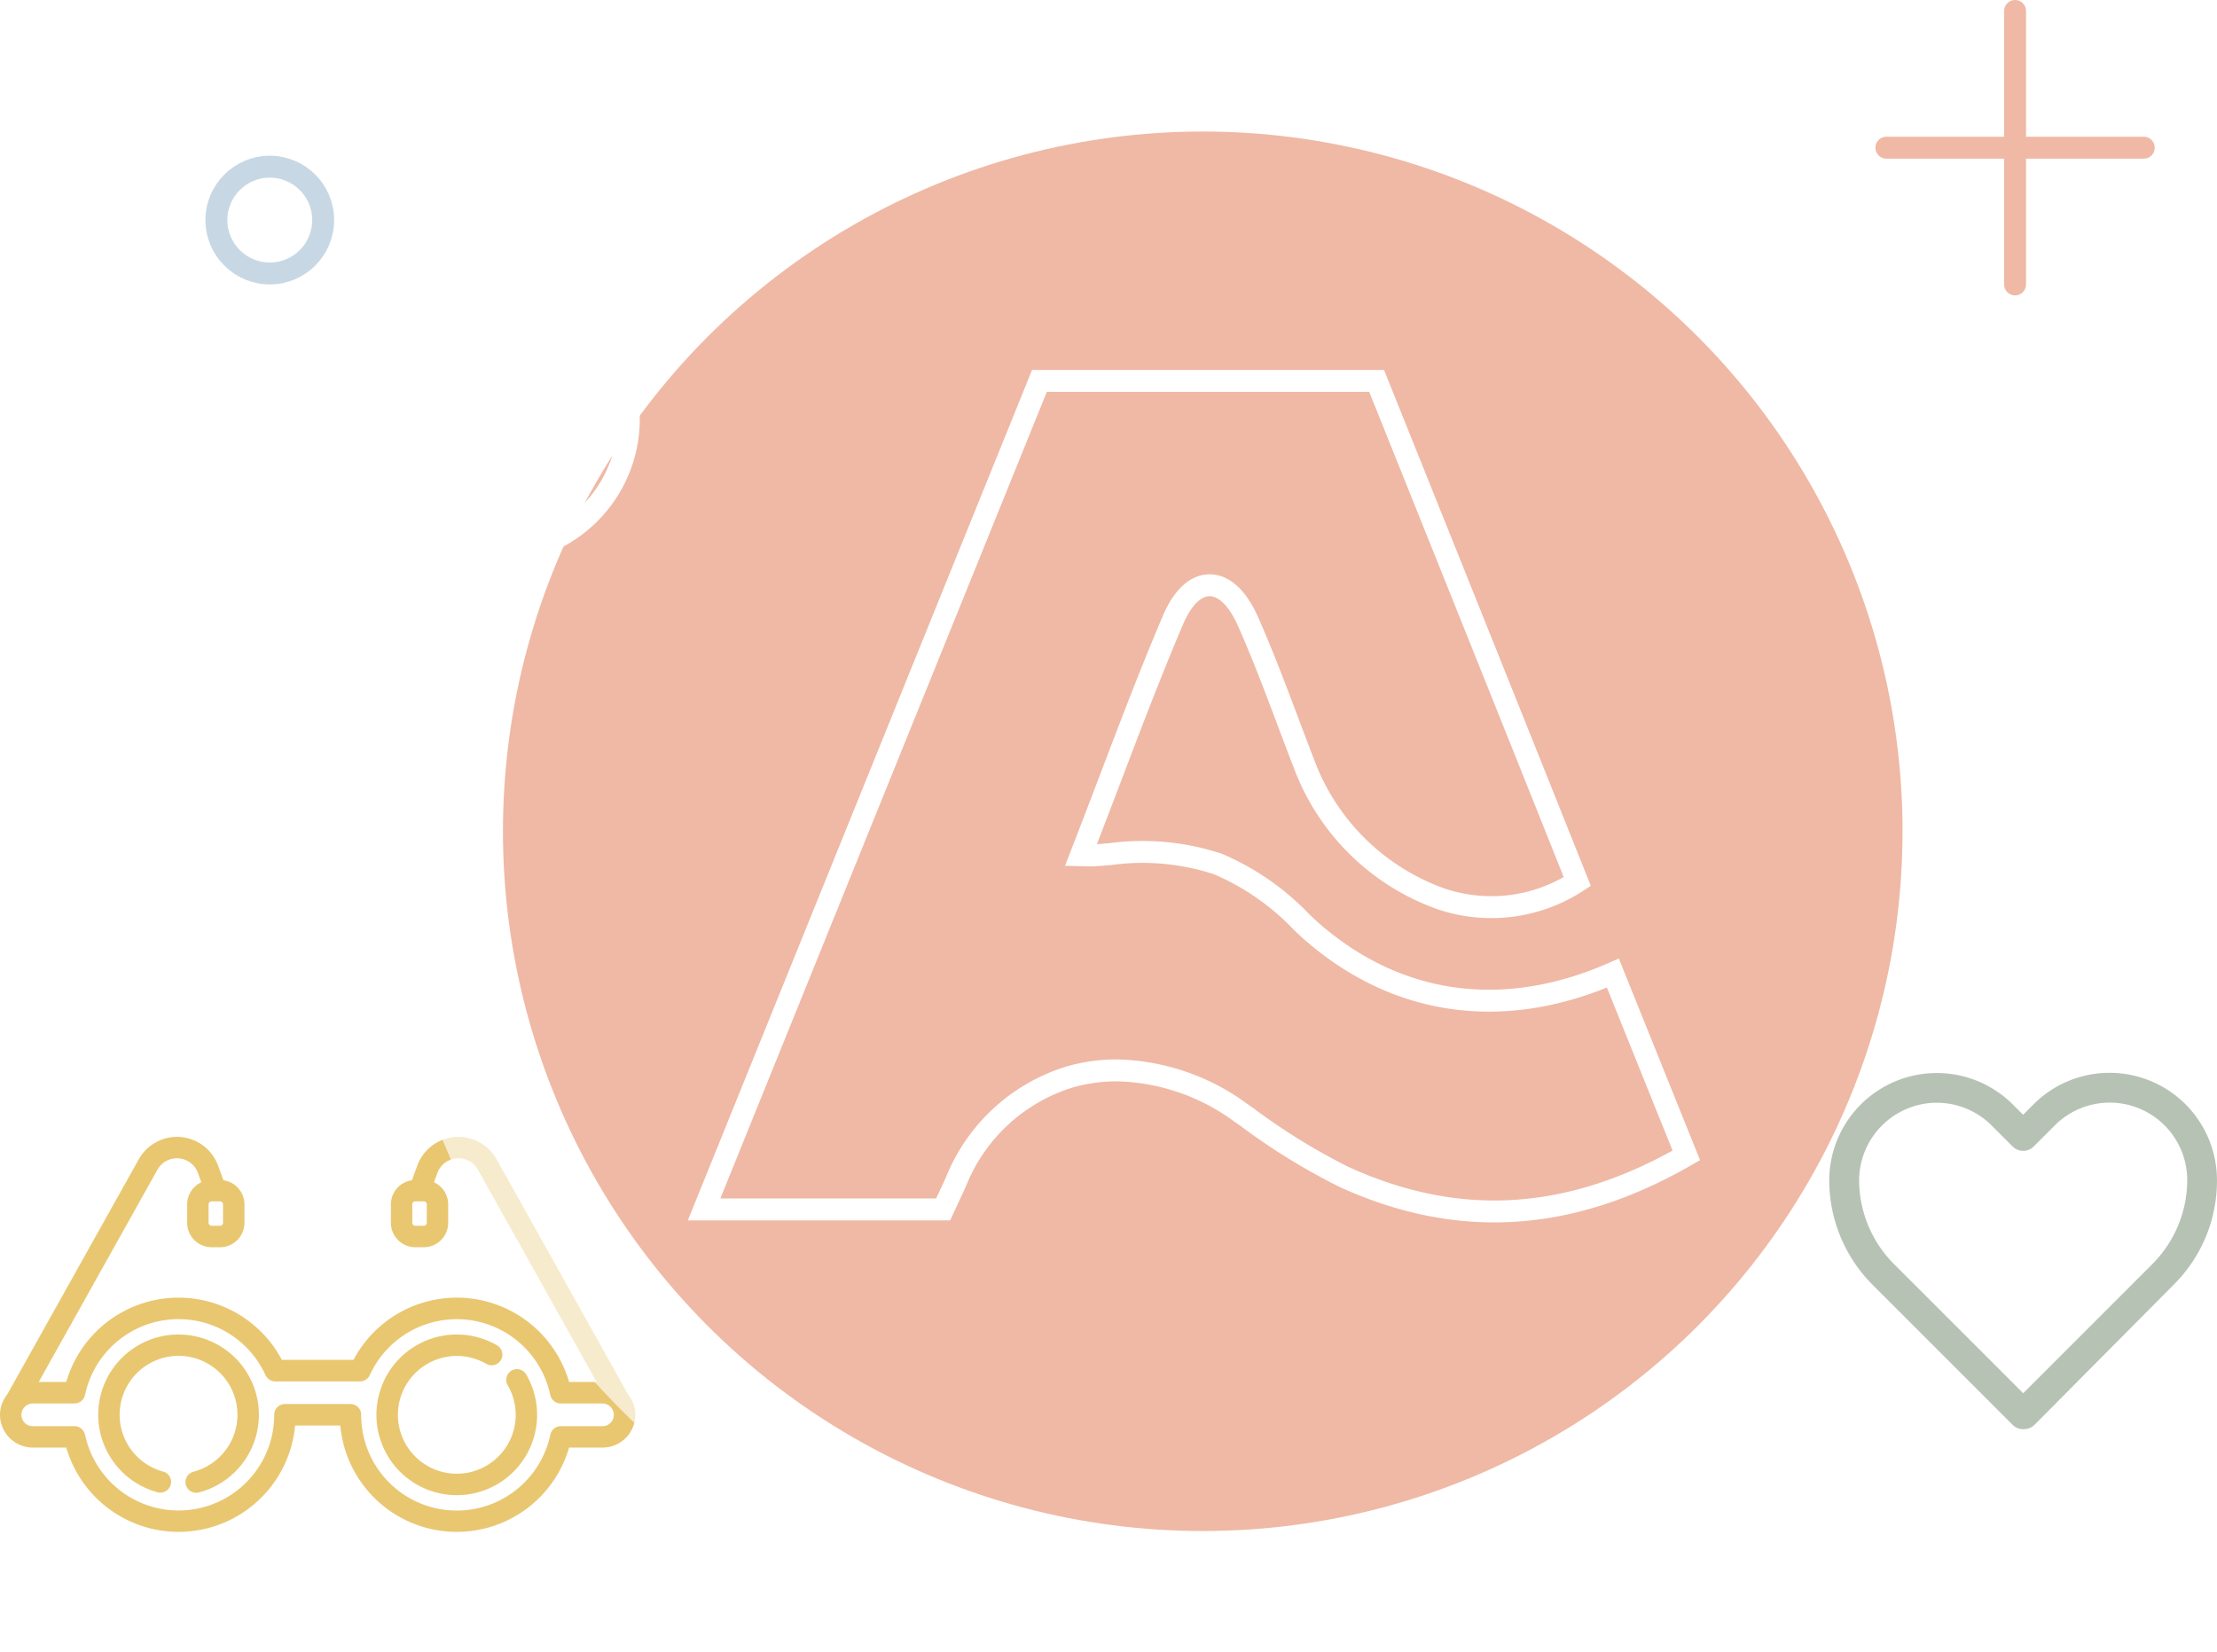 <svg xmlns="http://www.w3.org/2000/svg" width="202.241" height="150.674"><defs><filter id="a" x="22.946" y="16.011" width="44.413" height="44.413" filterUnits="userSpaceOnUse"><feOffset dy="2"/><feGaussianBlur stdDeviation="3" result="blur"/><feFlood flood-opacity=".184"/><feComposite operator="in" in2="blur"/><feComposite in="SourceGraphic"/></filter></defs><g data-name="logo" transform="translate(0 1)"><g data-name="noun-glasses-5233358 (1)" fill="#e9c770"><path data-name="Path 5825" d="M46.667 124.039a.977.977 0 00-.35 1.336 5.372 5.372 0 11-1.947-1.947.977.977 0 00.984-1.688 7.329 7.329 0 102.649 2.65.977.977 0 00-1.336-.351z"/><path data-name="Path 5826" d="M45.301 104.761a3.993 3.993 0 00-7.236.578l-.488 1.337a2.223 2.223 0 00-1.919 2.2v1.68a2.229 2.229 0 002.227 2.227h.773a2.229 2.229 0 002.227-2.227v-1.68a2.225 2.225 0 00-1.294-2.019l.31-.847a2.038 2.038 0 013.694-.3l10.83 19.364h-2.512a10.664 10.664 0 00-19.667-2.014h-6.535a10.664 10.664 0 00-19.667 2.014H3.533l10.83-19.364a2.038 2.038 0 013.694.3l.31.847a2.225 2.225 0 00-1.294 2.019v1.68a2.229 2.229 0 002.227 2.227h.773a2.229 2.229 0 002.227-2.227v-1.68a2.224 2.224 0 00-1.917-2.2l-.488-1.337a3.993 3.993 0 00-7.236-.578L.651 126.231A2.962 2.962 0 000 128.07a3 3 0 002.993 2.991h3.054a10.671 10.671 0 0020.873-2.014h4.122a10.671 10.671 0 0020.873 2.014h3.054a3 3 0 002.992-2.991 2.962 2.962 0 00-.651-1.839zm-6.37 5.791a.274.274 0 01-.273.273h-.773a.273.273 0 01-.273-.273v-1.68a.274.274 0 01.273-.274h.773a.274.274 0 01.273.274zm-18.585 0a.273.273 0 01-.273.273H19.3a.274.274 0 01-.273-.273v-1.68a.274.274 0 01.273-.274h.773a.274.274 0 01.273.274zm34.62 18.556h-3.818a.939.939 0 00-.184.019.854.854 0 00-.092.027c-.029.009-.059.016-.087.027a.982.982 0 00-.117.061c-.016.009-.033.016-.048.026a1.019 1.019 0 00-.1.083c-.014.012-.03.023-.043.036a1.043 1.043 0 00-.08.093c-.014.018-.029.033-.042.051a1.1 1.1 0 00-.061.109c-.01.02-.022.037-.031.058a.993.993 0 00-.053.165c0 .007 0 .012-.006.019a8.722 8.722 0 01-17.257-1.818.977.977 0 00-.977-.977h-5.977a.977.977 0 00-.977.977 8.723 8.723 0 01-17.257 1.818v-.014a.936.936 0 00-.066-.168c-.009-.021-.021-.039-.032-.059a1 1 0 00-.061-.108c-.014-.02-.031-.037-.046-.056a1.012 1.012 0 00-.076-.089c-.015-.014-.033-.026-.048-.04a.893.893 0 00-.1-.078c-.017-.012-.036-.019-.055-.03a.975.975 0 00-.11-.058c-.031-.012-.065-.019-.094-.029a.713.713 0 00-.085-.025.944.944 0 00-.187-.019H2.993a1.033 1.033 0 01-.825-1.661 1.034 1.034 0 01.822-.411h3.818a.987.987 0 00.289-.05c.016-.005.032-.009.047-.015a.948.948 0 00.245-.137l.042-.034a1.008 1.008 0 00.19-.213l.018-.033a.964.964 0 00.117-.291v-.006a8.718 8.718 0 0116.464-1.807c.01.02.023.037.033.057a.9.9 0 00.058.1c.018.025.038.047.058.071a.742.742 0 00.065.072.866.866 0 00.073.061c.025.019.049.039.075.057a.83.83 0 00.079.043c.027.014.058.031.089.043s.058.02.088.027.062.018.093.025a.907.907 0 00.11.011c.023 0 .044.007.065.007h7.741a.644.644 0 00.065-.007.911.911 0 00.11-.011c.032-.007.063-.015.093-.025s.059-.017.088-.027.059-.028.089-.043.054-.027.079-.043.051-.038.075-.057a.9.9 0 00.073-.06.775.775 0 00.065-.072.871.871 0 00.058-.07 1.026 1.026 0 00.058-.1c.01-.02.024-.036.033-.057a8.718 8.718 0 0116.462 1.805v.006a.975.975 0 00.116.29c.007.011.012.023.018.034a.966.966 0 00.19.213c.014.012.027.024.042.035a.979.979 0 00.244.137l.048.015a.986.986 0 00.289.05h3.818a1.033 1.033 0 01.822.411 1.033 1.033 0 01-.825 1.661z"/><path data-name="Path 5827" d="M16.286 120.746a7.322 7.322 0 00-1.878 14.4.977.977 0 00.5-1.888 5.373 5.373 0 112.759 0 .977.977 0 10.495 1.89 7.321 7.321 0 00-1.876-14.4z"/></g><circle data-name="Ellipse 133" cx="74.837" cy="74.837" r="74.837" transform="translate(34.881)" fill="#fff" opacity=".647"/><circle data-name="Ellipse 118" cx="63.837" cy="63.837" r="63.837" transform="translate(45.881 11)" fill="#efb9a5"/><path data-name="Path 5824" d="M119.214 83.574a21.757 21.757 0 01-.492-.468 23.017 23.017 0 00-7.611-5.28 21.955 21.955 0 00-9.884-.9c-.788.063-1.47.125-1.993.109l-.634-.015.23-.594c.832-2.142 1.639-4.261 2.44-6.36 1.907-5.015 3.71-9.75 5.713-14.456 1.127-2.647 2.445-3.206 3.351-3.218h.016c1.312 0 2.555 1.174 3.5 3.31 1.329 3 2.518 6.151 3.666 9.2.483 1.283.966 2.562 1.459 3.833a20.771 20.771 0 0012.518 12.281 14.344 14.344 0 0012.393-1.592c-5.207-13.061-17.026-42.487-18.307-45.674H94.82l-30.591 75.585h21.808l1.145-2.468a16.343 16.343 0 0110.439-9.629 15.606 15.606 0 014.272-.588 19.749 19.749 0 0111.257 3.837l.646.452a57.806 57.806 0 008.845 5.448c10.44 4.751 20.649 4.1 31.191-1.982l-6.7-16.63c-10.147 4.451-20.045 2.964-27.923-4.2" fill="none" stroke="#fff" stroke-width="2"/></g><g data-name="Group 2158" fill="none" stroke="#efb9a5" stroke-linecap="round" stroke-width="2"><path data-name="Line 25" d="M183.821 1v24.946"/><path data-name="Line 26" d="M195.56 13.473h-23.478"/></g><path d="M184.555 130.384a1.36 1.36 0 01-.961-.4l-12.7-12.7a13.532 13.532 0 01-4.027-9.6 9.814 9.814 0 0116.725-6.947l.961.961.961-.961a9.8 9.8 0 0116.725 6.947 13.351 13.351 0 01-3.936 9.505l-12.7 12.788a1.361 1.361 0 01-1.052.4zm-7.886-29.784a7.111 7.111 0 00-7.074 7.093 10.883 10.883 0 003.138 7.582l11.827 11.827 11.827-11.827a10.883 10.883 0 003.138-7.582 7.074 7.074 0 00-12.081-5.024l-1.923 1.923a1.36 1.36 0 01-1.923 0l-1.923-1.923a7.11 7.11 0 00-5.006-2.068z" fill="#557350" opacity=".428"/><g filter="url(#a)"><g data-name="Ellipse 126" transform="translate(31.95 23.01)" fill="none" stroke="#fff" stroke-width="2"><circle cx="13.207" cy="13.207" r="13.207" stroke="none"/><circle cx="13.207" cy="13.207" r="12.207"/></g></g><g data-name="Ellipse 127" transform="translate(18.74 14.207)" fill="none" stroke="#c7d8e4" stroke-width="2"><circle cx="5.87" cy="5.87" r="5.87" stroke="none"/><circle cx="5.87" cy="5.87" r="4.87"/></g></svg>